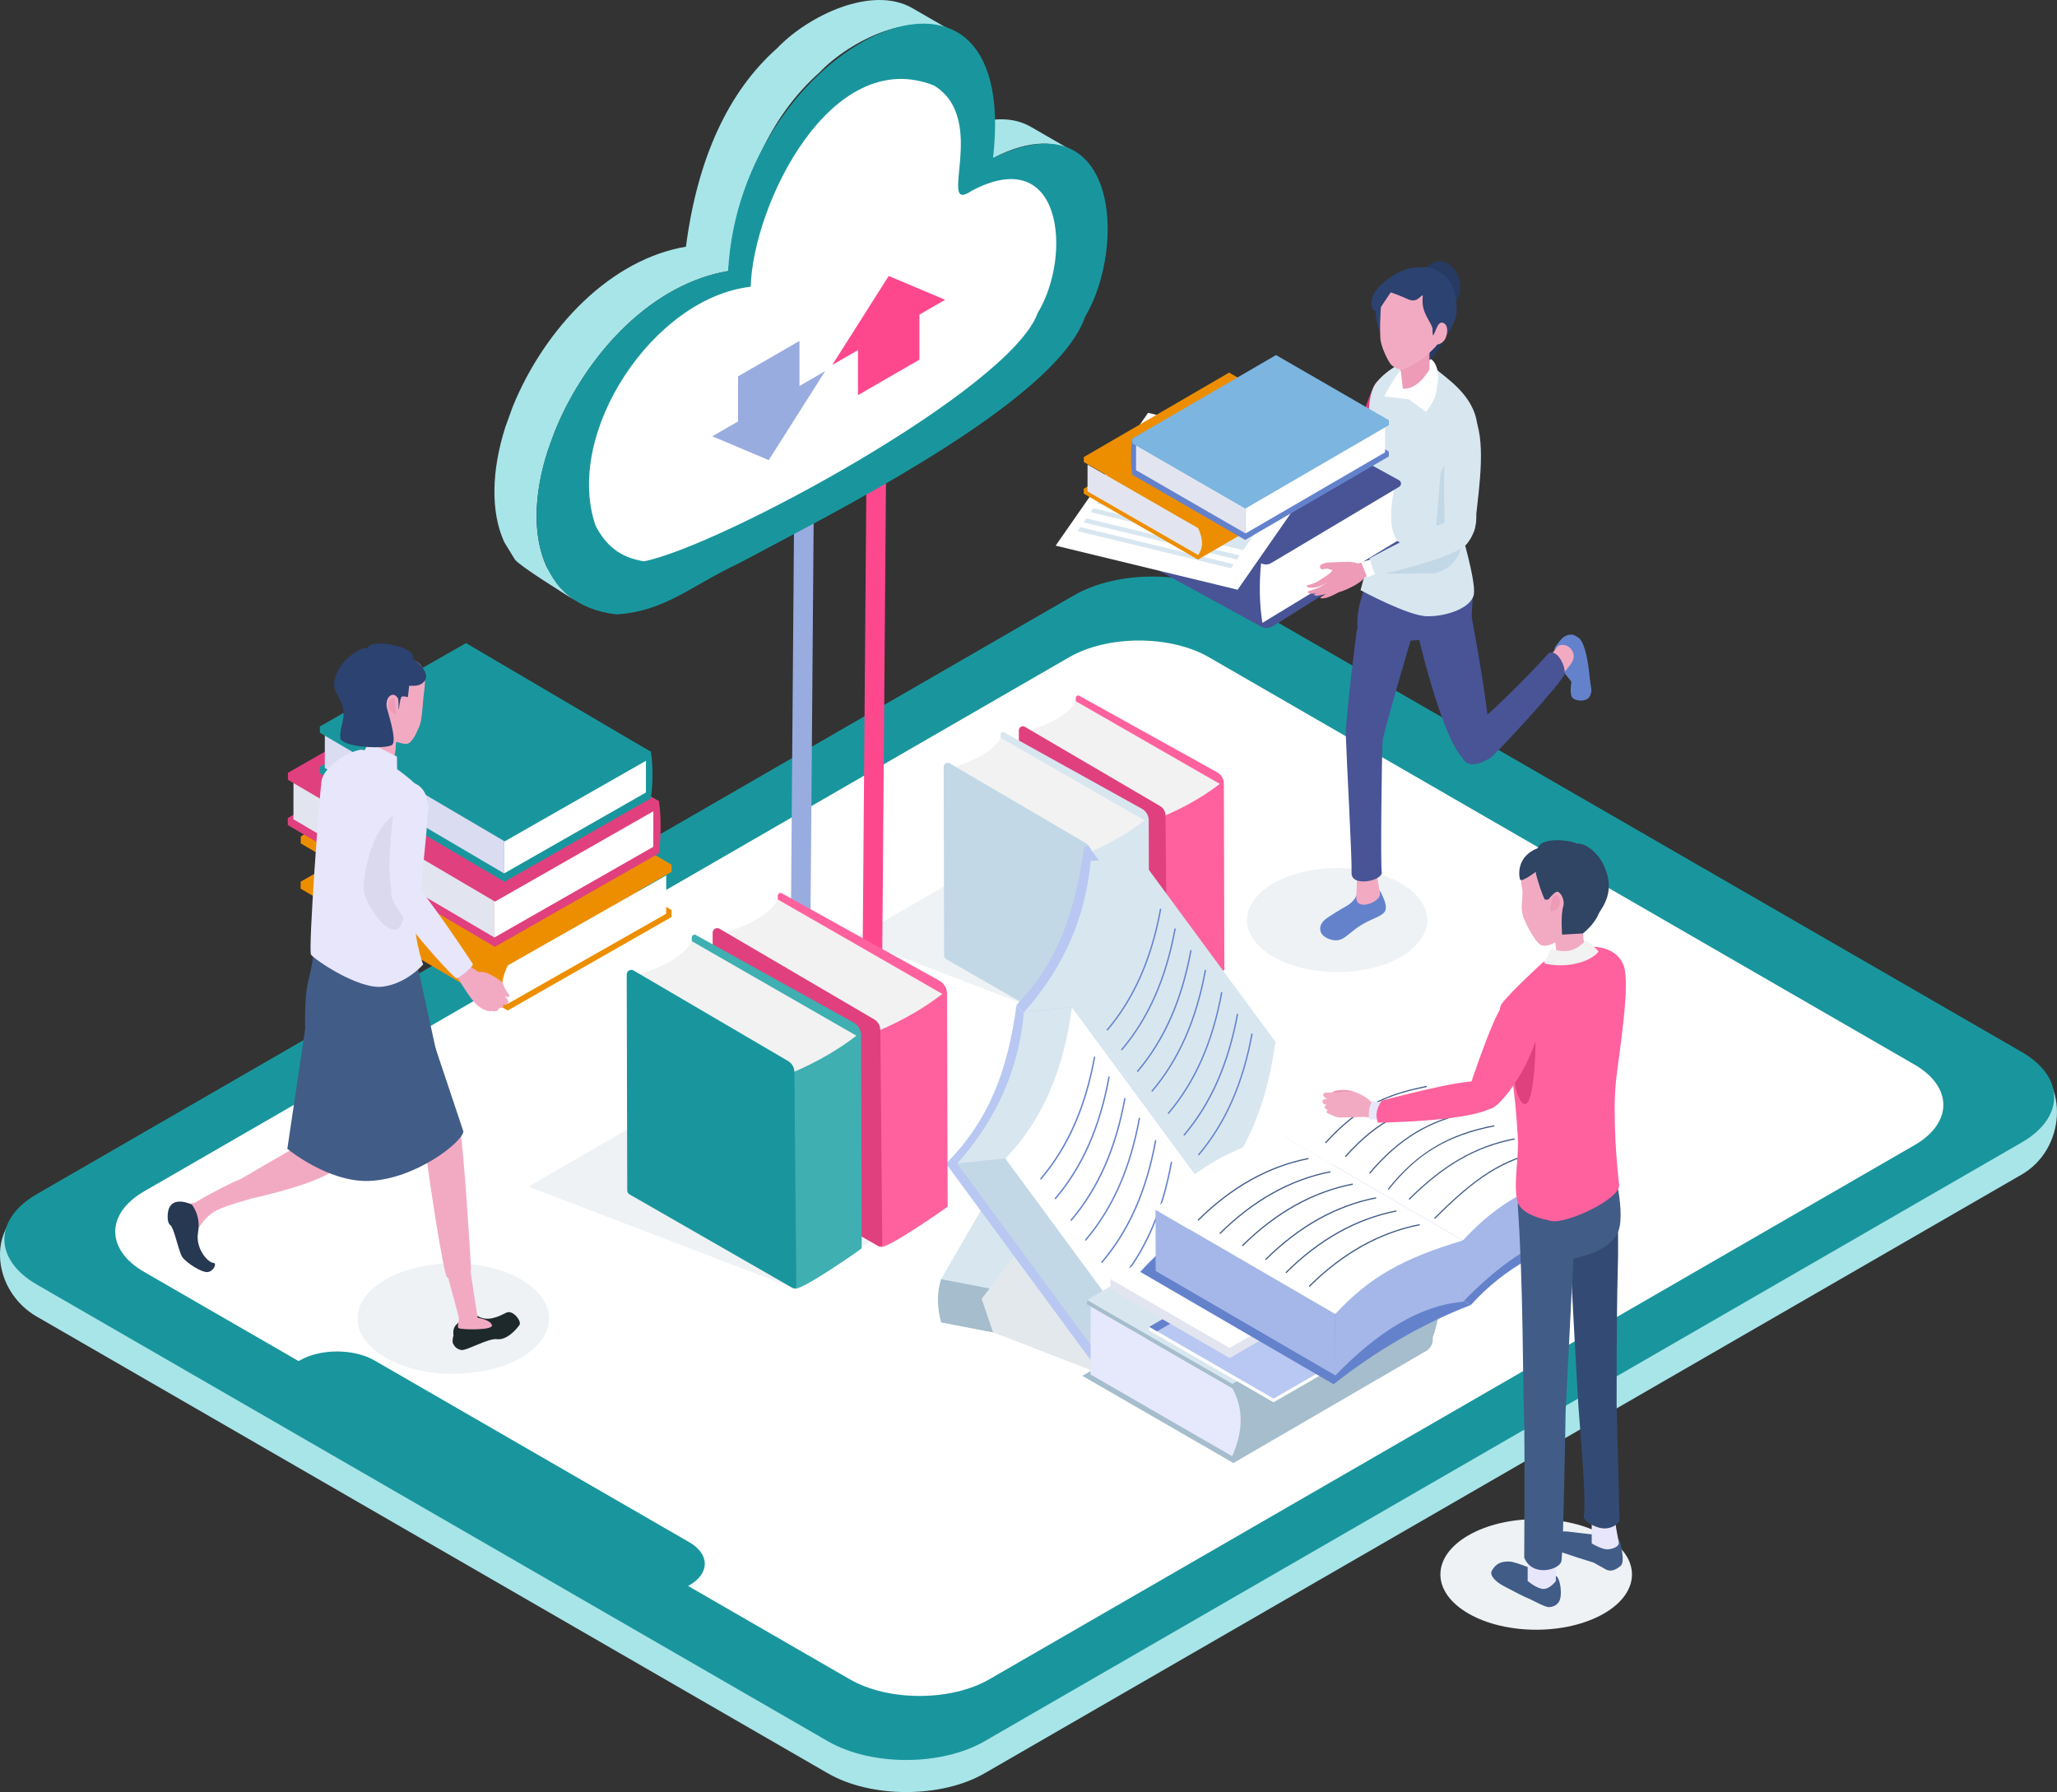 <?xml version="1.0" encoding="UTF-8"?>
<svg xmlns="http://www.w3.org/2000/svg" viewBox="0 0 578.5 504.01">
  <rect x="0" y="0" width="578.5" height="504.01" fill="#333333" stroke="none"/>
  <defs>
    <style>
      .cls-1 {
        fill: #e6e8fb;
      }

      .cls-2 {
        fill: #fe488e;
      }

      .cls-3 {
        fill: #fe619d;
      }

      .cls-4 {
        fill: #dbd9ed;
      }

      .cls-5 {
        fill: #c3d8e6;
      }

      .cls-6 {
        fill: #e688a7;
      }

      .cls-7 {
        fill: #f2aac2;
      }

      .cls-8 {
        fill: #ed8e00;
      }

      .cls-9 {
        fill: #6482cc;
      }

      .cls-10 {
        fill: #19969d;
      }

      .cls-11 {
        fill: #ffe8ff;
      }

      .cls-12 {
        fill: #e0407e;
      }

      .cls-13 {
        fill: #ffc4fe;
      }

      .cls-14 {
        fill: #ed9bb6;
      }

      .cls-15 {
        fill: #e8e6fb;
      }

      .cls-16 {
        fill: #263a62;
      }

      .cls-17 {
        isolation: isolate;
      }

      .cls-18 {
        fill: #eef2f5;
      }

      .cls-18, .cls-19 {
        mix-blend-mode: multiply;
      }

      .cls-20 {
        fill: #dadcf2;
      }

      .cls-19 {
        fill: #e3e8ed;
      }

      .cls-21 {
        fill: #e2e5f0;
      }

      .cls-22 {
        fill: #99ace0;
      }

      .cls-23 {
        fill: #485496;
      }

      .cls-24 {
        fill: #2c4270;
      }

      .cls-25 {
        fill: #fff;
      }

      .cls-26 {
        fill: #1e292b;
      }

      .cls-27 {
        fill: #334b74;
      }

      .cls-28 {
        fill: #b8c8f2;
      }

      .cls-29 {
        fill: #3fafb2;
      }

      .cls-30 {
        fill: #f2f2f2;
      }

      .cls-31 {
        fill: #a7e5e9;
      }

      .cls-32 {
        fill: #7bb5e0;
      }

      .cls-33 {
        fill: #a5b7e8;
      }

      .cls-34 {
        fill: #415c87;
      }

      .cls-35 {
        fill: #304464;
      }

      .cls-36 {
        fill: #a5bdcc;
      }

      .cls-37 {
        fill: #273852;
      }

      .cls-38 {
        fill: #99c2e0;
      }

      .cls-39 {
        fill: #d8e6f0;
      }
    </style>
  </defs>
  <g class="cls-17">
    <g id="_レイヤー_2" data-name="レイヤー_2">
      <g id="_レイヤー_1-2" data-name="レイヤー_1">
        <g>
          <g>
            <path class="cls-31" d="M10.35,370.29l222.48,128.45c12.16,7.02,31.89,7.02,44.05,0l291.71-168.42c12.16-7.02,13.66-25.74,1.5-32.76l-223.98-121.12c-12.16-7.02-31.89-7.02-44.05,0L8.05,338.91c-12.16,7.02-9.86,24.36,2.3,31.39Z"/>
            <path class="cls-10" d="M10.35,361.27l222.48,128.45c12.16,7.02,31.89,7.02,44.05,0l291.71-168.42c12.16-7.02,12.16-18.41,0-25.43l-222.48-128.45c-12.16-7.02-31.89-7.02-44.05,0L10.35,335.84c-12.16,7.02-12.16,18.41,0,25.43Z"/>
            <path class="cls-25" d="M40.55,357.73l198.42,114.55c10.85,6.26,28.44,6.26,39.28,0l260.15-150.2c10.85-6.26,10.85-16.42,0-22.68l-198.41-114.56c-10.85-6.26-28.44-6.26-39.29,0L40.55,335.05c-10.85,6.26-10.85,16.42,0,22.68Z"/>
            <path class="cls-10" d="M81.46,384.25l109.55,63.25,2.86-1.65c5.79-3.34,5.79-8.76,0-12.1l-88.59-51.15c-5.79-3.34-15.17-3.34-20.96,0l-2.86,1.65Z"/>
          </g>
          <g>
            <path class="cls-18" d="M358.13,248.42c-9.9,5.71-9.9,14.98,0,20.69,9.9,5.71,25.94,5.71,35.84,0,9.9-5.71,9.9-14.98,0-20.69-9.9-5.71-25.94-5.71-35.84,0Z"/>
            <g>
              <g>
                <g>
                  <path class="cls-9" d="M437.59,181.65c.59-.67,1.6-2.46,3.05-2.95,1.57-.53,2.21-.07,3.4.74,1.3.89,2.43,5.17,2.88,9.73.47,4.87,1,4.75.25,6.53-.75,1.78-4.06,1.59-4.96.53-.9-1.06-.26-4.48-.26-4.48l-3.48-4.38s-2.11-4.33-.89-5.72Z"/>
                  <path class="cls-7" d="M436.37,194.03c3.87-6.01,5.89-7.04,6.19-9.07.31-2.04-1.85-4.38-4.34-3.33,0,0-4.89,5.91-5.1,6.71-1.06,4.07.25,10.35,3.24,5.69Z"/>
                  <path class="cls-23" d="M416.17,202.98c-2.83,2.54-6.92,3.54-5.37,9,1.56,5.46,6.99,1.87,8.21,1.28,1.22-.59,20.72-21.73,21.02-23.77.31-2.04-1.95-6.9-4.44-5.85,0,0-7.91,8.99-19.43,19.34Z"/>
                  <path class="cls-23" d="M413.42,171.12l-14.44,8.19c1.27,5.53,8.66,34.58,14.07,34.73,5.41.15,3.1.43,5.45-2.13,2.35-2.56-5.07-40.8-5.07-40.8Z"/>
                </g>
                <g>
                  <path class="cls-9" d="M378.61,254.85c.98-.51,2.34-1.68,2.91-3.05.29-.69-.21-2.53,3.03-2.4,3.24.13,3.83,1.5,4.08,2.15.25.65,1.8,3.42.78,4.9s-4.19,2.01-7.44,4.27c-2.78,1.94-3.66,3.23-5.41,3.65-1.75.42-4.63-.62-5.16-2.41-.53-1.78.78-3.03,1.75-3.73.97-.7,4.48-2.87,5.46-3.38Z"/>
                  <path class="cls-7" d="M381.44,252.32c-.15,4.16,7.11,1.35,6.65-1.1-.36-1.97-1.14-7.08-1.14-7.08l-5.19-1.26s-.28,8.31-.31,9.44Z"/>
                  <path class="cls-23" d="M397.19,178.52l-15.57-1.61s-3.27,24.99-3.12,29.98c.21,7.07,1.76,34.43,1.61,38.6-.15,4.16,8.93,2.2,8.48-.25-.36-1.97,0-32.33.23-36.67.11-2.18,8.37-30.05,8.37-30.05Z"/>
                </g>
                <path class="cls-23" d="M411.91,160.97c-2.41-4-26.17-.6-27.72,3.42-.74,1.93-2.99,7.45-2.36,12.56.63,5.11,17.9,2.96,17.9,2.96,7.3.35,13.6,1.54,14.13-6.36.53-7.9.46-8.59-1.95-12.59Z"/>
              </g>
              <g>
                <g>
                  <path class="cls-7" d="M358.5,148.24l1.45,3.44s-6.59,2.48-6.82,2.6c-1.89-.88-2.23-2.43-2.02-4.13l7.39-1.91Z"/>
                  <g>
                    <path class="cls-7" d="M351.51,150.2s-2.28-.79-4.31-.49c-1.86.28-3.67,1.4-3.79,1.5-.15.11-.99.35-1.36,1.02-.25.45-.09,1.47.05,1.82.33.79,1.33,1.21,1.67,1.63.4.5.37.93.95.88,2.35-.22,8.64-.16,10.87-4.16,1.9-.68-4.08-2.2-4.08-2.2Z"/>
                    <path class="cls-7" d="M346.61,149.58c-.23-.27-9.14,4.33-9.15,4.99,0,.17.29.63.8.8.51.17,5.27-3.23,5.49-3.62.22-.38,2.86-2.17,2.86-2.17Z"/>
                    <path class="cls-7" d="M344.29,151.81c-.23-.27-7.18,4.14-7.2,4.8,0,.17.29.63.8.8.51.17,5.27-3.23,5.49-3.62.22-.38.91-1.98.91-1.98Z"/>
                    <path class="cls-7" d="M345.87,152.66c-.23-.27-7.18,4.14-7.2,4.8,0,.17.29.63.8.8.51.17,5.27-3.23,5.49-3.62.22-.38.91-1.98.91-1.98Z"/>
                    <path class="cls-7" d="M345.75,154.58c-.18-.2-5.42,3.13-5.43,3.63,0,.13.22.48.6.6.38.13,3.98-2.44,4.15-2.73.16-.29.69-1.5.69-1.5Z"/>
                    <g>
                      <path class="cls-6" d="M351.16,152.57c-.64-1.25-4.29-3.37-4.66-2.89-.27.35-1.27.72-1.46,1.11-.34.69.67,2.31,1.54,2.04.52-.16.61.67.87.69.26.03.44-.12,1.19.04.95.2,2.88-.3,2.52-1Z"/>
                      <path class="cls-7" d="M351.28,150.14c-1.6-.77-4.69-1.42-5.86-.89l.74,1.7c.37.15.46,1.69,1.26,2.05.8.36,2.49.59,3.35-.1.83-.67,1.54-3.08.51-2.75Z"/>
                      <path class="cls-7" d="M348.87,149.62c-.47-.65-2.76-1.13-3.18-1.24-.54-.15-2.57-.99-2.71-.97-.52.07-.32,1.29-.02,1.6.36.37,1.73.48,1.73.48,0,0-.13-.23,1.38,1.15,1.51,1.37,2.8-1.01,2.8-1.01Z"/>
                    </g>
                  </g>
                </g>
                <path class="cls-12" d="M376.12,139.51s8.76-29.98,11.03-32.11c2.27-2.13,2.88,12.76,2.21,17.32-1.42,9.7-4.14,18.62-7.17,19.72-4.44,1.62-6.08-4.93-6.08-4.93Z"/>
                <g>
                  <polygon class="cls-25" points="356.05 148.32 358.3 153.13 355.6 153.8 353.97 149.28 356.05 148.32"/>
                  <path class="cls-12" d="M380.79,136.09s5.8,4.59,1.4,8.36c-4.4,3.77-24.48,8.8-24.74,8.94l-2.16-5.16s25.16-12.64,25.5-12.13Z"/>
                </g>
              </g>
              <g>
                <path class="cls-39" d="M415.45,119.35c-1.03-8.41-8.91-13.08-12.04-15.92,0,0,.46.88.94,2.1-1.12-1.36-2.3-2.51-3.51-3.25-1.95-1.18-3.71-1.14-5.25-.48.15-.43.24-.7.24-.7,0,0-6.47,3.02-9.15,7.08-2.68,4.06-1.79,15.83-1.27,20,.52,4.17.42,13.53.59,19.42.17,6.05-3.37,18.38-3.37,18.38,0,0,13.32,7.24,18.69,7.34,5.56.1,12.6-2.42,13.19-6.21.59-3.79-3.73-18.25-3.73-18.25,4.43-9.71,5.71-21.1,4.68-29.51Z"/>
                <path class="cls-5" d="M414.71,139.3s-1.16-13.74-1.61-15.41c-1.7-6.37-7.96,9.21-7.96,9.21l-1.82,21.66s-18.45,4.35-18.26,6.03c.12,1.01,16.57.29,18.34.49,8.71-2.49,7.42-9.42,9.54-14.26,2.12-4.85,1.77-7.72,1.77-7.72Z"/>
              </g>
              <g>
                <path class="cls-25" d="M394.82,103.42c-1.44.3-5.57,8.08-5.57,8.08l7.59.88s5.23-5.48,4.98-7.4c-.17-1.34-5.57-1.86-7.01-1.56Z"/>
                <path class="cls-25" d="M402.26,100.85c-3.07-1.97-4.99.24-4.99.24.43.01,6.92,7.4,6.92,7.4,0,0,1.15-5.67-1.92-7.64Z"/>
                <g>
                  <path class="cls-16" d="M401.58,74.9c-1.62,1.31-4.1,6.56-3.26,10.3.51,2.24,2.99,7.59,4.12,7.38,2.05-.37,6.11-5.69,7.54-8.59,1.44-2.89.76-6.88-1.93-9.21-2.68-2.33-4.87-1.2-6.48.11Z"/>
                  <path class="cls-16" d="M398.27,98.98c1.4,1.88,2.72,3,3.69,2.36,1.76-1.17,5.88-7.49,4.8-10.08-.51-1.24-10.83,4.6-8.49,7.73Z"/>
                  <path class="cls-24" d="M387.02,84.62c.34-2.78,15.62-4.42,15.62-4.42,0,0,1.36,14.78.43,15.74-1.95,2.02-8.26,3.44-11.95,1.16-1.92-.72-4.98-5.29-4.1-12.48Z"/>
                  <path class="cls-14" d="M393.17,100.95c.14,1.48.86,3.26.93,4.51.04.8.46,3.87.46,3.87,3.08.08,5.43-2.17,7.46-5.42v-5.5s-8.91,1.87-8.85,2.54Z"/>
                  <path class="cls-7" d="M394.27,103.89c-1.29-.06-1.92-.4-2.86-1.16-.94-.77-2.99-5.16-3.19-7.34-.11-1.24-.08-4.65-.08-4.65,0,0,.11-2.4.15-3.43.33-8.58,8.25-11.22,15.33-7.87,9,4.26,3.65,10.93.61,17.35-.43.91-2.21,2.31-3.14,3.32-.93,1.01-5.76,3.83-6.81,3.78Z"/>
                  <path class="cls-24" d="M405.9,77.14c-4.24-2.81-4.91-1.77-7.5-1.91-4.2-.24-11.7,4.98-12.55,8.67-.85,3.69,1.59,3.81,1.59,3.81l3.68-5.48s2.12.67,4.79,1.9c2.76,1.27,3.58-1.21,4.25-1.03,0,0-.37,2.13.31,4.16.75,2.25,2.54,4.48,2.41,5.4,0,0-.35,3.81,2.53,2.72,2.12-.8,4.32-5.78,4.28-8.14-.08-5.57-1.62-8.67-3.79-10.11Z"/>
                  <path class="cls-7" d="M403.47,93.56c-.7,1.65-2.01,2.64-.72,3.18,1.29.54,3.11-.02,3.81-1.68.7-1.65.66-3.68-.62-4.22-1.28-.54-1.76,1.06-2.46,2.72Z"/>
                </g>
                <path class="cls-25" d="M403.12,102.38c.16,1.68-3.46,7.39-8.75,7.09l-.5,1.15s7.21,5.23,7.21,5.23c0,0,2.38-2.99,2.83-5.39.45-2.4.94-7.42-.78-8.08Z"/>
              </g>
              <g>
                <g>
                  <path class="cls-23" d="M393.83,152.65c.23.27.23.57.07.91l-35.81,22.49c-1.08.68-2.45.72-3.58.11l-43.61-23.88c-.07-.04-2.04-18.11-.57-18.31l22.44-13.35c1.08-.64,2.43-.66,3.53-.05l57.53,32.08Z"/>
                  <path class="cls-25" d="M392.54,135.39l-37.89,23.03c-.57,5.93-.45,11.52.38,16.76l37.89-23.03c-2.29-3.54-2.08-9.45-.38-16.76Z"/>
                  <path class="cls-23" d="M349.22,110.83c-.34-.19-.76-.18-1.09.01l-37.54,22.82c-.38.23-.37.8.02,1.01l43.97,23.71c.93.51,2.06.49,2.95-.04l35.97-21.43c.71-.42.68-1.46-.06-1.87l-44.22-24.22Z"/>
                </g>
                <g>
                  <polygon class="cls-25" points="296.89 153.46 348.06 165.86 374.05 128.5 322.88 116.1 296.89 153.46"/>
                  <g>
                    <polygon class="cls-39" points="331.11 150.25 349.61 154.73 360.83 138.6 342.34 134.12 331.11 150.25"/>
                    <polygon class="cls-39" points="366.47 130.05 363.01 135.01 320.19 124.64 323.64 119.67 366.47 130.05"/>
                    <polygon class="cls-39" points="316.9 129.44 338.38 134.65 339.16 133.53 317.68 128.32 316.9 129.44"/>
                    <polygon class="cls-39" points="315.21 131.88 336.68 137.08 337.46 135.96 315.99 130.76 315.21 131.88"/>
                    <polygon class="cls-39" points="313.51 134.31 334.99 139.52 335.77 138.39 314.29 133.19 313.51 134.31"/>
                    <polygon class="cls-39" points="311.82 136.75 333.3 141.95 334.08 140.83 312.6 135.62 311.82 136.75"/>
                    <polygon class="cls-39" points="310.13 139.18 331.6 144.38 332.38 143.26 310.91 138.06 310.13 139.18"/>
                    <polygon class="cls-39" points="308.43 141.61 329.91 146.82 330.69 145.7 309.21 140.49 308.43 141.61"/>
                    <polygon class="cls-39" points="306.74 144.05 328.22 149.25 328.99 148.13 307.52 142.93 306.74 144.05"/>
                    <polygon class="cls-39" points="304.75 146.91 347.88 157.36 348.66 156.24 305.53 145.79 304.75 146.91"/>
                    <polygon class="cls-39" points="303.04 149.37 346.16 159.82 346.94 158.7 303.82 148.25 303.04 149.37"/>
                  </g>
                </g>
                <g class="cls-17">
                  <polygon class="cls-8" points="345.65 113.7 304.78 137.46 304.78 138.84 336.9 157.38 377.78 133.63 377.78 132.25 345.65 113.7"/>
                  <path class="cls-21" d="M336.93,148.48c1.44,3.08,1.53,5.59.02,7.61l-31.11-17.89.02-7.54,31.07,17.83Z"/>
                  <polygon class="cls-8" points="345.67 104.79 304.8 128.55 304.8 129.93 336.93 148.48 377.8 124.72 377.8 123.34 345.67 104.79"/>
                </g>
                <g class="cls-17">
                  <polygon class="cls-9" points="358.84 108.67 318.44 132.15 318.44 133.51 350.19 151.85 390.6 128.37 390.6 127 358.84 108.67"/>
                  <g>
                    <polygon class="cls-25" points="389.53 119.64 389.51 127.23 350.3 150.02 350.32 142.42 389.53 119.64"/>
                    <path class="cls-9" d="M357.67,101.92l-.02,7.6-39.21,23.99c-.49-2.55-.49-7.65.02-10.17l39.21-21.42Z"/>
                    <polygon class="cls-21" points="350.32 142.42 350.3 150.02 319.49 132.23 319.51 124.63 350.32 142.42"/>
                  </g>
                  <polygon class="cls-32" points="358.86 99.86 318.46 123.34 318.46 124.71 350.22 143.04 390.62 119.56 390.62 118.2 358.86 99.86"/>
                </g>
              </g>
              <g>
                <path class="cls-39" d="M406.31,149.63s-.41-15.85.02-24.12c.43-8.27,6.64-14.22,9.12-6.16,2.49,8.06-.21,22.51-.54,28.27-.33,5.76-8.36,6.44-8.6,2.01Z"/>
                <g>
                  <path class="cls-14" d="M383.57,162.46l2-1.08-1.32-3.28-2.39.35c-1.67-.52-3.82-.63-5,.03-1.9,1.07-3.13,3.37-3.13,3.37,0,0-1.13-.25-.7,2.46.25,1.59,1.12,2.02,2.78,2.31,1.17.2,7.44-2.72,7.75-4.16Z"/>
                  <polygon class="cls-25" points="387.94 161.06 386.04 157.18 382.79 158.11 384.5 162.34 387.94 161.06"/>
                  <path class="cls-39" d="M412.68,152.78c3.36-4.28,2.39-8.95,2.39-8.95,0,0-1.5.99-6.69,2.53-9.2,2.72-23.1,10.71-23.25,10.7l1.69,4.88s22.51-4.87,25.87-9.15Z"/>
                  <g>
                    <path class="cls-14" d="M373.15,168.11c1.43-.45,3.16-1.43,4.17-2.03.9-.53,2.01-.93,1.69-1.64-.32-.71-1.15-.08-3.61.87-.71.35-1.44.98-2.27,1.57-.63.45-1.45.88-1.65,1.04-.44.36.07.53,1.66.19Z"/>
                    <path class="cls-14" d="M373.16,167.03c1.44-.46,2.11-1.14,3.12-1.74.9-.53,1.06-.66,1.88-1.2.81-1.03.3-1.39-2.15-.44-.47.34-2.51,1.56-3.51,2.13-1.32.75-2.91,1.22-2.91,1.44.01.64,1.98.14,3.57-.19Z"/>
                    <path class="cls-14" d="M370.79,166.77c1.43-.46,2.73-1.24,3.74-1.84.9-.53,1.06-.66,1.88-1.2.81-1.03.3-1.52-2.15-.57-.48.34-2.01,1.32-3.02,1.9-1.31.74-3.47,1.14-3.47,1.36.01.64,1.43.69,3.02.35Z"/>
                    <path class="cls-14" d="M370.48,165.11c1.44-.46,2.73-1.24,3.74-1.84.9-.53,1.06-.66,1.88-1.2.49-.62,2.1-2.81,1.09-2.81-.66,0-1.85,1.34-2.82,1.72-.46.33-2.92,2.07-3.9,2.62-1.34.76-3.02.94-3.02,1.16.01.64,1.43.69,3.02.35Z"/>
                    <path class="cls-14" d="M378.53,159.85c-2.19,1.41-5.15.08-5.15.08,0,0-.74,0-1.37.18-.62.18-.99-.86-.73-1.08.33-.27,1.03-.75,2.29-.82s4.95-.23,6.06-.16c.65.04.37.54-1.1,1.8Z"/>
                  </g>
                </g>
              </g>
            </g>
          </g>
          <g>
            <path class="cls-18" d="M108.43,359.84c-10.52,6.07-10.52,15.92,0,22,10.52,6.07,27.58,6.07,38.1,0,10.52-6.07,10.52-15.92,0-22-10.52-6.07-27.58-6.07-38.1,0Z"/>
            <g>
              <g>
                <g class="cls-17">
                  <polygon class="cls-8" points="130.61 221.69 188.86 255.95 188.85 257.92 142.79 284.19 84.55 249.93 84.56 247.96 130.61 221.69"/>
                  <path class="cls-25" d="M142.83,271.46c-2.08,4.4-2.23,7.98-.08,10.87l44.59-25.34.03-10.78-44.54,25.25Z"/>
                  <polygon class="cls-8" points="130.65 208.96 188.89 243.21 188.88 245.18 142.83 271.46 84.58 237.2 84.59 235.23 130.65 208.96"/>
                </g>
                <g class="cls-17">
                  <polygon class="cls-12" points="127 203.8 185.24 238.06 185.23 240.03 139.18 266.3 80.93 232.04 80.94 230.07 127 203.8"/>
                  <g>
                    <polygon class="cls-21" points="82.54 219.43 82.52 230.41 139.04 263.66 139.06 252.67 82.54 219.43"/>
                    <path class="cls-12" d="M128.75,194.05l-.03,10.99,56.51,34.99c.73-3.68.76-11.06.05-14.7l-56.53-31.27Z"/>
                    <polygon class="cls-25" points="139.06 252.67 139.04 263.66 183.73 238.16 183.75 227.18 139.06 252.67"/>
                  </g>
                  <polygon class="cls-12" points="127.03 191.07 185.28 225.32 185.27 227.3 139.21 253.57 80.97 219.31 80.98 217.34 127.03 191.07"/>
                </g>
                <g>
                  <polygon class="cls-10" points="131.03 192.23 183 222.8 182.99 224.55 141.89 248 89.92 217.43 89.93 215.67 131.03 192.23"/>
                  <g>
                    <polygon class="cls-20" points="91.36 206.17 91.34 215.98 141.77 245.64 141.79 235.83 91.36 206.17"/>
                    <path class="cls-10" d="M132.59,183.53l-.02,9.8,50.43,31.22c.65-3.29.68-9.87.04-13.12l-50.44-27.9Z"/>
                    <polygon class="cls-25" points="141.79 235.83 141.77 245.64 181.65 222.89 181.67 213.09 141.79 235.83"/>
                  </g>
                  <polygon class="cls-10" points="131.06 180.87 183.03 211.43 183.02 213.19 141.93 236.63 89.95 206.07 89.96 204.31 131.06 180.87"/>
                </g>
              </g>
              <g>
                <g>
                  <g>
                    <path class="cls-7" d="M49.9,338.86c.92-.91,3.99.07,5.32-.83,1.94-1.31,11.33-6.23,12.17-6.26,2.62-.09,3.56,5.26,3.56,5.26,0,0-6.62,1.76-9.79,3.25-5.35,2.52-7.67,10.16-7.67,10.16,0,0-3.61-5.81-3.91-7.06s-.6-3.62.31-4.52Z"/>
                    <path class="cls-37" d="M55.7,346.52c.87-4.56-1.72-7.71-1.72-7.71,0,0-4.99-2.53-6.46,1.04-.4.96-.72,3.91.38,4.71s2.32,7.47,3.39,9c1.07,1.54,5.36,4.36,7.08,4.2,1.72-.16,2.73-2.52,1.67-2.57-1.58-.08-5.2-4.12-4.32-8.67Z"/>
                  </g>
                  <path class="cls-7" d="M85.99,320.96l-18.6,10.81,3.56,5.26s22.29-4.81,24.35-9.53c.92-2.11,3.2-7.88,3.35-13.09.19-6.44-12.67,6.55-12.67,6.55Z"/>
                  <path class="cls-34" d="M85.94,292.52s18.33,6.82,23.45,6.03c5.12-.79,13.58-1.57,13.58-1.57l-5.32-24.4-29.16-8.33s-.08,5.03-1.67,11.06c-1.6,6.03-.87,17.21-.87,17.21Z"/>
                </g>
                <g>
                  <g>
                    <path class="cls-26" d="M131.29,370.38c.92-.63,2.8-.43,2.8-.43,2.98,2.09,6.45.14,8.31-.77,1.86-.91,4.38,2.45,3.7,3.45-.8,1.17-3.55,4.37-6.35,4-2.44-.32-8.67,3.37-10.06,3.05-1.39-.31-1.83-1.02-2.25-1.74-.41-.72.13-2.62.11-2.3-.43-2.93,1.27-3.58,3.73-5.26Z"/>
                    <path class="cls-7" d="M129.01,370.43c-.22-1.18-3.98-14.24-4.04-15.85-.41-11.27,6.24-4.13,6.96.51.63,4.08,2.41,15.52,2.41,15.52,0,0,3.6.55,4.02,2.1.39,1.45-8.23,1.3-9.3.86-.68-.28.17-1.97-.05-3.15Z"/>
                  </g>
                  <path class="cls-7" d="M119.64,322.95c.89,8.16,5.11,35.31,6.06,36.27,1.09,1.08,6.71-.77,6.76-2.02.06-1.25-2.14-35.22-2.96-38.64l-9.86,4.39Z"/>
                  <path class="cls-34" d="M118.75,283.64l-31.75-2.18-6.19,41.63s11.37,9.42,22.9,9.04c12.97-.43,26.29-10.82,26.61-13.91-.06-.28-11.57-34.57-11.57-34.57Z"/>
                </g>
              </g>
              <g>
                <g>
                  <path class="cls-15" d="M90.4,219.77c.54-3.9,6.87-8.25,11.08-8.92,2.25-.36,17.23,9.24,18.78,14.09,1.55,4.85-4.14,11.48-4.19,24.4-.06,15.03,2.95,21.89,2.95,21.89,0,0-4.56,5.37-11.36,6.26-6.8.9-19.37-7.72-20.19-9.01-.82-1.29,2.34-44.42,2.94-48.7Z"/>
                  <path class="cls-4" d="M118.83,227.07c1.65,2.33-5.06,14.45-5.12,27.36-.06,15.03-10.13,2.18-11.34-3.59-.56-2.65,1.29-12.86,4.94-18.05,4.3-6.11,10.63-6.99,11.52-5.73Z"/>
                  <path class="cls-38" d="M120.04,224.5c-1.83,4.6-9.02,13.75-8.42,17.11.6,3.36,2.45,7.22,4.44,7.11,1.99-.11,4.85-26.4,3.98-24.21Z"/>
                </g>
                <g>
                  <g>
                    <path class="cls-7" d="M118.13,186.87c-2.33-2.51-8.34-2.95-11.62-1.94-2.85.88-6.56,3.58-7.33,5.51-.93,2.33-1.06,4.45.34,7.43.61,1.28,2.81,4.29,2.81,4.29.63.72,2.63,4.96.33,8.73,2.36-.51,6.07,2.32,7.82,2.33.77,0,.9-4.6.9-4.6,0,0,2.45.75,3.07.6,1.8-.45,2.97-3.92,3.49-4.97.58-1.16.89-4.9,1.04-7.05.25-3.42,1.48-7.82-.86-10.33Z"/>
                    <path class="cls-14" d="M110.92,196.29c-1.33,0-1.85,1.35-1.64,2.54.2,1.19,1.48,2,2.15,1.84l-.5-4.38Z"/>
                  </g>
                  <path class="cls-15" d="M103.9,208.87c.56.39,7.73,3.91,7.73,3.91,0,0,.15,5.95-.12,5.89,0,0-3.49-1.93-5.45-2.39-1.09-.26-6.2-.91-6.2-.91,0,0,3.76-6.28,4.04-6.5Z"/>
                  <path class="cls-24" d="M115.96,192.92s.02-.04.02-.06c0,0,2.44.31,3.58-1.56,1.15-1.87-1.5-4.94-3.52-6,1.42-3.7-12.34-5.72-12.55-3.12-1.39.08-1.88.2-2.91.98-3.89,1.72-8.33,7.97-5.95,11.81,3.82,6.17.94,8.05,1.05,12.41.08,3,13.5,3.39,14.67,2.03,1.37-1.6-1.6-9.93-1.64-10.78-.09-1.54.3-2.73,1.42-3.16.69-.27,1.32.24,1.75.84.25.36.24,2.88.17,3.31.28-.52.35-2.7.83-3.59.24-.43,1.81.05,1.81.05,0,0,.33-2.39.37-3.18l.86-.05s.02.04.03.06Z"/>
                </g>
              </g>
              <g>
                <g>
                  <path class="cls-7" d="M132.73,281.04c.91,1.17,1.11,1.4,2.58,2.48.82.6,2.84,1.19,3,.74.06.04.12.08.19.1.44.11,1.11.2,1.58-.35.21-.24.28-.4.27-.52.24.09.53.1.82-.1.59-.41.35-.83.16-1.05.72.72,2.59-.16.97-1.74-2.89-2.82-6.63-6.49-6.63-6.49l-5.87-3.95c-.55-.48-2.96,1.79-2.96,1.79,0,0,3.61,6.16,5.88,9.08ZM141.19,282.21s-.02-.02-.02-.02c0,0-.1-.14.02.02Z"/>
                  <path class="cls-7" d="M132.28,275.72c1.06-.82,1.04-3.19,4.55-2.1.78.24,4.43,2.17,4.68,3.14.52,2.01,2.35,3.26,1.6,3.55-1.61.61-3.13-2.02-3.73-2.51-.73-.59-8.57-1.7-7.1-2.07Z"/>
                </g>
                <path class="cls-15" d="M116.09,247.77c2.98,2.48,16.65,22.84,16.89,23.37.25.53-3.71,3.98-4.61,3.96-.9-.02-18.71-19.59-18.37-23.75.34-4.16,6.09-3.58,6.09-3.58Z"/>
                <path class="cls-15" d="M120.04,224.5c1.15,4.62-2.35,26.03-1.65,29.85,0,0-4.55,3.38-7.64-2.07-3.09-5.45.72-29.89.72-29.89,2.35-4.03,7.42-2.51,8.57,2.11Z"/>
              </g>
            </g>
          </g>
          <g>
            <polygon class="cls-18" points="239.96 264.04 301.56 287.61 328.53 270.97 278.25 241.94 239.96 264.04"/>
            <g>
              <path class="cls-3" d="M302.56,196.12c.13-.35.41-.5.8-.53l38.93,21.6c1.18.65,1.91,1.89,1.91,3.24l.14,52.34c0,.09-15.66,11.08-16.6,9.83l-23.71-13.91c-1.14-.67-1.84-1.9-1.84-3.23l.36-69.34Z"/>
              <path class="cls-30" d="M287.3,206.08l40.48,23.24c5.75-2.49,10.85-5.44,15.26-8.86l-40.48-23.24c-2.1,3.91-7.66,6.71-15.26,8.86Z"/>
              <path class="cls-12" d="M286.66,258.49c0,.41.22.79.57,1l40.11,23.03c.41.24.92-.06.92-.54l-.48-52.59c0-1.12-.59-2.15-1.53-2.7l-38.03-22.28c-.75-.44-1.69.12-1.69,1.01l.13,53.07Z"/>
            </g>
            <g>
              <path class="cls-39" d="M281.42,206.39c.13-.35.41-.5.8-.53l38.93,21.6c1.18.65,1.91,1.89,1.91,3.24l.14,52.34c0,.09-15.66,11.08-16.6,9.83l-23.71-13.91c-1.14-.67-1.84-1.9-1.84-3.23l.36-69.34Z"/>
              <path class="cls-30" d="M266.16,216.35l40.48,23.24c5.75-2.49,10.85-5.44,15.26-8.86l-40.48-23.24c-2.1,3.91-7.66,6.71-15.26,8.86Z"/>
              <path class="cls-5" d="M265.52,268.76c0,.41.22.79.57,1l40.11,23.03c.41.24.92-.06.92-.54l-.14-52.6c0-1.12-.92-2.13-1.87-2.68l-38.03-22.28c-.75-.44-1.69.12-1.69,1.01l.13,53.07Z"/>
            </g>
          </g>
          <g>
            <g>
              <path class="cls-2" d="M234.43,291.15c.21-1.73,1.43-3.32,3.41-4.46,4-2.31,10.22-2.34,14.17-.06,2.25,1.29,3.39,3.18,3.15,5.17-.21,1.73-1.43,3.32-3.41,4.47h0c-4,2.31-10.22,2.34-14.17.06-1.33-.76-2.27-1.74-2.77-2.81-.35-.75-.48-1.54-.38-2.36Z"/>
              <path class="cls-2" d="M245.2,292.46c1.51,0,2.74-1.22,2.75-2.73l1.55-196.03c.01-1.52-1.21-2.76-2.73-2.78-1.54.08-2.76,1.21-2.78,2.73l-1.55,196.03c-.01,1.52,1.21,2.76,2.73,2.78h.02Z"/>
            </g>
            <g>
              <path class="cls-22" d="M235.18,302.69c-.21,1.73-1.43,3.32-3.41,4.46-4,2.31-10.22,2.34-14.17.06-2.25-1.29-3.39-3.18-3.15-5.17.21-1.73,1.43-3.32,3.41-4.47h0c4-2.31,10.22-2.34,14.17-.06,1.33.76,2.27,1.74,2.77,2.81.35.75.48,1.54.38,2.36Z"/>
              <path class="cls-22" d="M224.84,305.73c1.51,0,2.74-1.22,2.75-2.73l1.55-196.03c.01-1.52-1.21-2.76-2.73-2.78-1.53-.14-2.76,1.21-2.78,2.73l-1.55,196.03c-.01,1.52,1.21,2.76,2.73,2.78h.02Z"/>
            </g>
            <g>
              <g>
                <path class="cls-31" d="M289.95,35.69l11.87,6.85c-4.38-2.53-11.58-3.8-22.54,1.92l-11.87-6.85c10.95-5.73,18.15-4.45,22.54-1.92Z"/>
                <path class="cls-31" d="M161.95,169.02c.63.39,1.01.62,1.01.62-.34-.2-.68-.41-1.01-.62Z"/>
                <path class="cls-31" d="M142.13,120.08l1.97-5.45.04-.11c4.52-11.22,11.63-21.8,20.03-29.79,8.81-8.38,18.7-13.65,28.74-15.35,3.25-24.86,11.89-43.65,25.7-55.87,8.69-9.09,26.63-17.78,38-11.21l11.87,6.85c-11.37-6.57-29.32,2.12-38,11.21-13.81,12.22-22.45,31.01-25.7,55.87-10.04,1.7-19.93,6.97-28.74,15.35-8.4,7.99-15.51,18.57-20.03,29.79l-.04.11-1.97,5.45c-3.98,12.49-4.12,23.94-.38,32.24l.08.18h0l2.95,4.82.13.16c1.48,1.84,3.21,3.4,5.17,4.68-3.57-2.21-15.57-9.7-17.04-11.53l-.13-.16-2.95-4.82-.08-.18c-3.73-8.3-3.6-19.75.38-32.24Z"/>
              </g>
              <g>
                <path id="_x3C_Path_x3E_" class="cls-10" d="M154,126.93c7.38-23.07,26.96-46.72,50.78-50.7,3.29-63.99,82.58-102.28,74.5-31.77,35.42-17.29,37.54,25.03,25.91,44.6-8.39,24.34-72.45,55.95-97.27,69.3-13.95,6.57-20.84,13.56-34.54,14.43-22.63-2.53-26.16-25.2-19.38-45.87Z"/>
                <path id="_x3C_Path_x3E_-2" data-name="_x3C_Path_x3E_" class="cls-25" d="M211.12,80.64c.67-23.18,22.6-68.09,51.56-56.59,15.58,9.55.49,36.52,10.53,29.64,25.71-13.69,28.39,18.27,18.61,34.36-7.7,21.44-89.35,65.59-110.7,69.81-6.85-1.03-10.84-4.64-13.61-9.99-9.04-26.13,16.37-64.17,43.61-67.22Z"/>
              </g>
            </g>
            <g>
              <polygon class="cls-2" points="234.06 102.64 249.93 77.61 265.8 84.31 258.57 88.49 258.57 101.16 241.29 111.14 241.29 98.47 234.06 102.64"/>
              <polygon class="cls-22" points="232.07 104.37 216.2 129.41 200.33 122.7 207.56 118.53 207.56 105.86 224.84 95.88 224.84 108.55 232.07 104.37"/>
            </g>
          </g>
          <g>
            <g>
              <polygon id="_x3C_Path_x3E_-3" data-name="_x3C_Path_x3E_" class="cls-36" points="264.66 371.88 312.3 381.07 324.21 360.48 276.58 351.29 264.66 371.88"/>
              <polygon id="_x3C_Path_x3E_-4" data-name="_x3C_Path_x3E_" class="cls-1" points="311.78 379.95 322.42 361.29 276.39 347.5 265.82 367.87 311.78 379.95"/>
              <polygon id="_x3C_Path_x3E_-5" data-name="_x3C_Path_x3E_" class="cls-1" points="322.42 351.42 322.42 361.29 274.79 352.1 276.37 343.1 322.42 351.42"/>
              <polygon id="_x3C_Path_x3E_-6" data-name="_x3C_Path_x3E_" class="cls-39" points="264.66 359.76 312.3 368.95 324.21 348.35 276.58 339.16 264.66 359.76"/>
              <path class="cls-36" d="M264.66,371.88l14.62,2.82,13.55,2.61,19.47,3.76v-12.13s-17.1-3.3-17.1-3.3l-16.9-3.26-13.64-2.63c-1.12,3.57-1.21,7.58,0,12.13Z"/>
            </g>
            <polygon class="cls-19" points="276.07 365.29 279.28 374.7 309.25 386.29 295.2 365.65 299.43 344.79 290.97 345.81 278.29 362.39 276.07 365.29"/>
            <g>
              <g>
                <path class="cls-28" d="M266.05,327.27l42.8,58.13c11.97-12.23,19.87-44.58,19.87-44.69l-42.82-58.16c-2.54,18.82-7.79,32.48-19.85,44.73Z"/>
                <path class="cls-28" d="M285.9,282.54l42.8,58.13c11.97-12.23,19.23-45.74,19.23-45.86l-41.58-56.49c-.45-.61-1.41-.37-1.52.38-2.6,17.85-7.31,32.04-18.92,43.84Z"/>
              </g>
              <g>
                <path class="cls-39" d="M320.23,240.74l-13.51,1.43c-1.39,15.68-7.5,29.9-18.76,42.53l13.51-1.43c12.58-9.98,18.15-24.61,18.76-42.53Z"/>
                <path class="cls-39" d="M301.47,283.27l38.54,52.35c10.75-11,16.37-25.53,18.63-42.4l.15.21c0-.11,0-.21,0-.31l-38.56-52.38c-2.27,16.93-7.93,31.52-18.76,42.53Z"/>
                <g>
                  <path class="cls-9" d="M311.47,289.88c7.61-8.95,12.56-20.16,15.14-34.26l-.38-.07c-2.56,14.03-7.49,25.18-15.05,34.08l.3.25Z"/>
                  <path class="cls-9" d="M315.54,295.44c7.61-8.95,12.56-20.16,15.14-34.26l-.38-.07c-2.56,14.03-7.49,25.18-15.05,34.08l.3.25Z"/>
                  <path class="cls-9" d="M320,301.52c7.61-8.95,12.56-20.16,15.13-34.26l-.38-.07c-2.56,14.03-7.49,25.18-15.05,34.08l.3.25Z"/>
                  <path class="cls-9" d="M324.07,307.08c7.61-8.95,12.56-20.16,15.14-34.26l-.38-.07c-2.56,14.03-7.49,25.18-15.05,34.08l.3.25Z"/>
                  <path class="cls-9" d="M328.65,313.34c7.61-8.95,12.56-20.16,15.14-34.26l-.38-.07c-2.56,14.03-7.49,25.18-15.05,34.08l.3.25Z"/>
                  <path class="cls-9" d="M333.1,319.43c7.61-8.95,12.56-20.16,15.13-34.26l-.38-.07c-2.56,14.03-7.49,25.18-15.05,34.08l.3.25Z"/>
                  <path class="cls-9" d="M337.17,324.99c7.61-8.95,12.56-20.16,15.14-34.26l-.38-.07c-2.56,14.03-7.49,25.18-15.05,34.08l.3.25Z"/>
                </g>
              </g>
              <g>
                <g>
                  <polygon class="cls-5" points="282.71 325.81 269.2 327.24 307.76 379.61 321.27 378.18 282.71 325.81"/>
                  <path class="cls-39" d="M301.47,283.28l-13.51,1.43c-1.39,15.68-7.5,29.9-18.76,42.53l13.51-1.43c12.58-9.98,18.15-24.61,18.76-42.53Z"/>
                  <path class="cls-25" d="M282.71,325.81l38.54,52.35c10.75-11,16.37-25.53,18.63-42.4l.15.21c0-.11,0-.21,0-.31l-38.56-52.38c-2.27,16.93-7.93,31.52-18.76,42.53Z"/>
                </g>
                <g>
                  <path class="cls-9" d="M292.73,331.72c.06,0,.11-.02.15-.07,7.61-8.95,12.56-20.16,15.13-34.26.02-.11-.05-.21-.16-.23-.1-.02-.21.05-.23.16-2.56,14.03-7.49,25.18-15.05,34.08-.07.08-.06.2.02.27.04.03.08.05.13.05Z"/>
                  <path class="cls-9" d="M296.81,337.28c.05,0,.11-.02.15-.07,7.61-8.95,12.56-20.16,15.13-34.26.02-.11-.05-.21-.16-.23-.1-.02-.21.05-.23.16-2.56,14.03-7.49,25.18-15.05,34.08-.07.08-.06.2.02.27.04.03.08.05.13.05Z"/>
                  <path class="cls-9" d="M301.26,343.36c.05,0,.11-.02.15-.07,7.61-8.95,12.56-20.16,15.13-34.26.02-.11-.05-.21-.16-.23-.1-.02-.21.05-.23.16-2.56,14.03-7.49,25.18-15.05,34.08-.07.08-.06.2.02.27.04.03.08.05.13.05Z"/>
                  <path class="cls-9" d="M305.33,348.93c.05,0,.11-.02.15-.07,7.61-8.95,12.56-20.16,15.14-34.26.02-.11-.05-.21-.16-.23-.1-.02-.21.05-.23.16-2.56,14.03-7.49,25.18-15.05,34.08-.07.08-.06.2.02.27.04.03.08.05.13.05Z"/>
                  <path class="cls-9" d="M309.91,355.18c.05,0,.11-.02.15-.07,7.61-8.95,12.56-20.16,15.13-34.26.02-.11-.05-.21-.16-.23-.1-.02-.21.05-.23.16-2.56,14.03-7.49,25.18-15.05,34.08-.07.08-.06.2.02.27.04.03.08.05.13.05Z"/>
                  <path class="cls-9" d="M314.36,361.27c.06,0,.11-.02.15-.07,7.61-8.95,12.56-20.16,15.13-34.26.02-.11-.05-.21-.16-.23-.1-.02-.21.05-.23.16-2.56,14.03-7.49,25.18-15.05,34.08-.07.08-.06.2.02.27.04.03.08.05.13.05Z"/>
                  <path class="cls-9" d="M318.43,366.83c.05,0,.11-.02.15-.07,7.61-8.95,12.56-20.16,15.13-34.26.02-.11-.05-.21-.16-.23-.1-.02-.21.05-.23.16-2.56,14.03-7.49,25.18-15.05,34.08-.07.08-.06.2.02.27.04.03.08.05.13.05Z"/>
                </g>
              </g>
            </g>
            <g>
              <path class="cls-36" d="M401.08,379.96l-54.21,31.51-42.48-24.53,59.83-34.77,36.86,21.28c2.5,1.44,2.51,5.05,0,6.51Z"/>
              <path class="cls-36" d="M402.67,357.83c2.61,5.57,2.85,11.86-.05,19.13l-56.09,32.6.05-19.13,56.09-32.6Z"/>
              <path class="cls-1" d="M346.58,390.43c3.19,5.72,3.07,12.12-.05,19.13l-39.83-23,.05-19.13,39.83,23Z"/>
              <polygon class="cls-36" points="404.16 356.96 346.58 390.43 305.68 366.82 305.77 365.62 363.27 333.35 404.16 356.96"/>
              <polygon class="cls-39" points="404.18 355.75 346.59 389.22 305.7 365.61 363.29 332.14 404.18 355.75"/>
            </g>
            <g>
              <polygon class="cls-25" points="323.21 374.21 358.17 394.39 407.62 365.85 407.62 364.8 372.66 345.66 323.21 373.16 323.21 374.21"/>
              <polygon class="cls-28" points="323.21 373.16 358.17 393.35 407.62 364.8 372.66 344.62 323.21 373.16"/>
              <polygon class="cls-13" points="323.21 373.16 325.42 374.44 374.86 345.89 372.66 344.62 323.21 373.16"/>
              <polygon class="cls-9" points="323.21 373.16 325.42 374.44 374.86 345.89 372.66 344.62 323.21 373.16"/>
              <polygon class="cls-11" points="369.97 353.04 393.03 366.35 393.82 365.9 370.76 352.58 369.97 353.04"/>
              <polygon class="cls-11" points="366 355.33 389.06 368.65 389.85 368.19 366.78 354.88 366 355.33"/>
            </g>
            <g>
              <polygon class="cls-21" points="312.34 362.61 345.83 381.94 393.2 354.6 393.2 351.72 359.71 342.98 312.34 359.73 312.34 360.47 311.98 360.69 312.34 360.88 312.34 362.61"/>
              <polygon class="cls-25" points="312.34 359.73 345.83 379.06 393.2 351.72 359.71 332.38 312.34 359.73"/>
              <polygon class="cls-25" points="312.34 359.73 345.83 379.06 393.2 351.72 359.71 332.38 312.34 359.73"/>
            </g>
            <g>
              <g>
                <path class="cls-9" d="M363.13,337.64l50.54,29.37c9.33-10.39,21.55-16.93,35.89-20.72l-50.54-29.37c-14.56,2.67-26.19,10.12-35.89,20.72Z"/>
                <path class="cls-9" d="M320.66,357.7l54.39,31.61c12.04-9.45,24.86-17,38.62-22.3l-54.39-31.61c-15.67,2.87-28.18,10.89-38.62,22.3Z"/>
              </g>
              <g>
                <g>
                  <polygon class="cls-33" points="360.86 319.5 360.91 336.74 411.45 366.11 411.4 348.87 360.86 319.5"/>
                  <path class="cls-25" d="M360.86,319.5l50.54,29.37,35.89-20.72-50.54-29.37c-14.56,2.67-26.19,10.12-35.89,20.72Z"/>
                  <path class="cls-33" d="M411.4,348.87l.05,17.24c11.56-11.93,23.45-19.66,35.89-20.72l-.05-17.24c-16.76,5.04-26.13,10.18-35.89,20.72Z"/>
                </g>
                <g>
                  <path class="cls-34" d="M372.88,321.56c9.5-10.47,17.61-13.73,28.4-15.83l-.06-.33c-6.31,1.23-11,2.78-15.21,5.04-4.63,2.49-8.88,5.95-13.37,10.89l.25.22Z"/>
                  <path class="cls-34" d="M378.48,325.43c9.36-10.51,17.39-13.72,28.95-15.97l-.06-.33c-6.63,1.29-11.22,2.75-15.35,4.88-4.83,2.5-9.22,6.06-13.79,11.19l.25.22Z"/>
                  <path class="cls-34" d="M385.28,330.11c8.26-9.77,16.77-14.91,28.44-17.18l-.06-.33c-5.88,1.14-10.96,3.03-15.52,5.77-4.62,2.78-8.91,6.54-13.11,11.52l.25.22Z"/>
                  <path class="cls-34" d="M390.53,334.63c8.02-10.13,16.64-15.3,29.76-17.84l-.06-.33c-6.34,1.23-11.42,3.02-15.98,5.61-5.13,2.92-9.7,6.96-13.97,12.35l.26.21Z"/>
                  <path class="cls-34" d="M396.39,337.42c9.83-9.75,18.68-14.82,29.6-16.94l-.06-.33c-5.69,1.1-10.84,3.04-15.76,5.92-4.6,2.69-9.18,6.33-14.01,11.12l.23.24Z"/>
                  <path class="cls-34" d="M403.55,342.81c8.48-8.41,17.07-16.16,29-18.47l-.06-.33c-5.36,1.04-10.43,3.23-15.47,6.69-4.93,3.38-9.5,7.7-13.7,11.88l.23.24Z"/>
                </g>
              </g>
              <g>
                <g>
                  <polygon class="cls-33" points="324.97 340.22 325.02 357.46 375.56 386.83 375.51 369.59 324.97 340.22"/>
                  <path class="cls-25" d="M324.97,340.22l50.54,29.37,35.89-20.72-50.54-29.37c-14.56,2.67-26.19,10.12-35.89,20.72Z"/>
                  <path class="cls-33" d="M375.51,369.59l.05,17.24c11.56-11.93,23.45-19.66,35.89-20.72l-.05-17.24c-16.76,5.04-26.13,10.18-35.89,20.72Z"/>
                </g>
                <g>
                  <path class="cls-34" d="M337.02,343.34c9.4-9.33,19.84-15.17,31.01-17.34l-.06-.33c-5.69,1.11-11.23,3.16-16.46,6.11-5.1,2.87-10.05,6.68-14.72,11.31l.23.24Z"/>
                  <path class="cls-34" d="M343.18,347.06c9.4-9.33,19.84-15.17,31.01-17.34l-.06-.33c-5.69,1.11-11.23,3.16-16.46,6.11-5.1,2.87-10.05,6.68-14.72,11.31l.23.24Z"/>
                  <path class="cls-34" d="M349.47,350.53c9.4-9.33,19.84-15.17,31.01-17.34l-.06-.33c-5.69,1.11-11.23,3.16-16.46,6.11-5.1,2.87-10.05,6.68-14.72,11.31l.23.24Z"/>
                  <path class="cls-34" d="M356.03,354.39c9.4-9.33,19.84-15.17,31.01-17.34l-.06-.33c-5.69,1.11-11.23,3.16-16.46,6.11-5.1,2.87-10.05,6.68-14.72,11.31l.23.24Z"/>
                  <path class="cls-34" d="M361.74,358.08c9.4-9.33,19.84-15.17,31.01-17.34l-.06-.33c-5.69,1.11-11.23,3.16-16.46,6.11-5.1,2.87-10.05,6.68-14.72,11.31l.23.24Z"/>
                  <path class="cls-34" d="M368.29,361.94c9.4-9.33,19.84-15.17,31.01-17.34l-.06-.33c-5.69,1.11-11.23,3.16-16.46,6.11-5.1,2.87-10.05,6.68-14.72,11.31l.23.24Z"/>
                </g>
              </g>
            </g>
          </g>
          <g>
            <polygon class="cls-18" points="148.59 333.72 223.36 362.33 256.1 342.12 195.06 306.89 148.59 333.72"/>
            <g>
              <path class="cls-3" d="M218.74,251.71c.15-.4.47-.57.91-.6l44.51,24.69c1.35.75,2.19,2.17,2.19,3.71l.16,59.84c0,.1-17.91,12.67-18.98,11.24l-27.11-15.9c-1.31-.77-2.11-2.17-2.1-3.69l.41-79.28Z"/>
              <path class="cls-30" d="M201.29,263.1l46.28,26.57c6.58-2.85,12.4-6.22,17.45-10.13l-46.28-26.57c-2.41,4.47-8.76,7.68-17.45,10.13Z"/>
              <path class="cls-12" d="M200.56,323.03c0,.47.25.91.65,1.14l45.86,26.33c.47.27,1.06-.07,1.06-.61l-.55-60.12c0-1.28-.67-2.45-1.75-3.09l-43.48-25.48c-.86-.5-1.93.13-1.93,1.15l.15,60.68Z"/>
            </g>
            <g>
              <path class="cls-29" d="M194.57,263.45c.15-.4.47-.57.91-.6l44.51,24.69c1.35.75,2.19,2.17,2.19,3.71l.16,59.84c0,.1-17.91,12.67-18.98,11.24l-27.11-15.9c-1.31-.77-2.11-2.17-2.1-3.69l.41-79.28Z"/>
              <path class="cls-30" d="M177.12,274.84l46.28,26.57c6.58-2.85,12.4-6.22,17.45-10.13l-46.28-26.57c-2.41,4.47-8.76,7.68-17.45,10.13Z"/>
              <path class="cls-10" d="M176.39,334.77c0,.47.25.91.65,1.14l45.86,26.33c.47.27,1.06-.07,1.06-.61l-.55-60.12c0-1.28-.67-2.45-1.75-3.09l-43.48-25.48c-.86-.5-1.93.13-1.93,1.15l.15,60.68Z"/>
            </g>
          </g>
          <g>
            <path class="cls-18" d="M412.98,431.8c-10.52,6.07-10.52,15.92,0,22,10.52,6.07,27.58,6.07,38.1,0,10.52-6.07,10.52-15.92,0-22-10.52-6.07-27.58-6.07-38.1,0Z"/>
            <g>
              <path class="cls-34" d="M433.58,441.6c-1.39.55-6.8-2.37-9.14-2.43-2.35-.06-3.75.61-4.87,2.55-.73,1.25.86,3.05,3.39,4.39,3.14,1.67,5.7,2.96,6.53,3.29,1.51.59,4.9,2.59,6.07,2.59,1.18,0,2.69-.58,3.19-2.22.49-1.65.14-5.26-.89-6.34-1.03-1.08-4.29-1.81-4.29-1.81Z"/>
              <path class="cls-34" d="M451.41,431.5c-1.07.56-7.78-.49-10.33-.74-2.18-.22-3.74.13-4.49,1.22-.75,1.08-.59,3.21.76,3.86,1.73.84,10.85,3.64,10.85,3.64,0,0,1.71.93,3.37,1.88,1.66.95,3.18-.19,4.12-.87,1.65-1.19-.25-7.39-.25-7.39l-4.03-1.6Z"/>
              <path class="cls-15" d="M429.65,444.65s2.6,2.23,4.45,2.23c1.86,0,3.47-2.24,3.47-2.24v-8.08s-7.94.01-7.94.01v8.08Z"/>
              <path class="cls-15" d="M447.66,434.09s2.89,1.75,4.51,1.65c1.62-.1,3.02-.84,3.09-1.67s-1.08-4.56-1.02-7.63l-6.59-.11v7.75Z"/>
              <path class="cls-27" d="M441.64,354.03s13.33-16.79,13.4-8.9c.07,7.89.02,8.74-.1,13.47-.32,12.05-.29,36.42-.29,36.42l.82,32.66c-.57,1.3-2.69,2.35-4.66,2.16-2.79-.27-5.54-2.3-5.39-3.35.7-5.06-.69-19.51-1.5-30.84-.47-6.59-2.19-40.04-2.28-41.63Z"/>
              <path class="cls-34" d="M426.86,339.25c-.54-7.83,23.03-22.26,25.36-16.46.84,2.08,5.15,17.45,2.93,23.44-2.21,5.99-12.67,7.73-12.67,7.73l-2.17,42.83s-.63,39.95-1.2,42.33c-.57,2.38-8.11,4.54-10.44-1.02,0,0,.21-31.9-.06-39.59-.38-10.86-.18-36.61-1.74-59.26Z"/>
            </g>
            <path class="cls-3" d="M455.35,333.19c.52,3.99-14.83,11.06-18.98,10.22-6.09-1.23-9.22-3.08-9.76-6.17-.93-5.32.6-11.29.25-17.46-.8-14.21-2.5-22.41-3.2-26.74-.46-2.82-2.9-8.57-1.33-10.72,2.38-3.28,11.65-11.72,11.65-11.72,0,0,11.18-3.81,12.1-4.1,1.68-.52,8.2-.46,10.43,4.72,2.23,5.17-1.22,25.12-2.02,32.61-1.05,9.78.3,24.98.87,29.36Z"/>
            <g>
              <g>
                <path class="cls-7" d="M449.13,253.22c-.26,1.42-1.08,3.61-1.08,3.61-4.45,4.57-2.69,8.99-1.06,10.87,0,0-2.61,1.05-5.51,1.35-2.9.3-3.67-.77-3.67-.77l-.42-3.25s-3.03,1.92-4.65.32c-1.62-1.6-3.93-6.08-4.39-7.63-1.02-3.42.36-5.73-.4-8.55-.91-3.37,2.37-6.77,4.96-9.11,2.59-2.35,8.29-1.79,11.53-.47,2.82,1.14,4.71,3.67,5.21,5.72.5,2.05.11,4.5-.53,7.91Z"/>
                <path class="cls-14" d="M437.1,251.79c.83-.44,1.95,1.12,1.51,2.54-.44,1.42-1.87,2.17-2.65,1.86,0,0,.31-3.96,1.14-4.39Z"/>
              </g>
              <path class="cls-35" d="M450.72,242.73c-1.57-3.02-4.86-5.73-7.31-5.46-1.38-.91-9.8-2.1-10.94,1.27-6.13,2.37-5.31,7.88-4.97,8.81.34.94,4.41-2.15,4.41-2.15-.05,1.02,2.58,8.86,2.73,7.77,0,0,.62.22.92-.12.5-.59,1.93-2.36,2.63-2.02,1.13.56,1.85,2.74,1.48,3.95-.82,2.68-.35,8.08-.35,8.08l5.86-.34s3.18-2.49,4.34-5.35c.71-1.75,5.43-6.29,1.2-14.44Z"/>
              <path class="cls-30" d="M436.15,266.86c3.39.87,6.24,1.48,9.83-2.4,0,0,3,2.29,3.6,3.16-1.84,2.52-8.37,4.99-15.28,3.33l1.84-4.08Z"/>
            </g>
            <g>
              <path class="cls-12" d="M425.28,300.07s-1.05-12.72,3.7-14.72c4.75-2,2.6,5.06,2.83,7.68.16,1.79-.37,17.51-2.93,17.47-2.57-.04-3.6-10.43-3.6-10.43Z"/>
              <g>
                <path class="cls-3" d="M422.52,282.99c-2.89,3.11-10.29,25.96-10.29,25.96,0,0,4.16,4.68,7.87,2.46,3.71-2.23,12.91-15.55,12.97-25.68.06-10.13-7.65-5.84-10.54-2.73Z"/>
                <g>
                  <path class="cls-14" d="M386.88,312.69c-.46-1.93-1.46-2.74-4.6-4.9-.24-.16-1.43-.94-2.93-1.15-2.25-.32-5.01.06-4.88,1.04.1.77,4.21,1.41,4.77,1.56,1.51.4.45,1.72,1.57,2.78,1.45,1.37,4.5,1.48,6.07.68Z"/>
                  <g>
                    <path class="cls-7" d="M374.11,309.23c1.9.07,5.74-.81,4.2-1.95-.11.08-2.59.04-5.06-.01-2.04-.04-1.04,1.89.86,1.97Z"/>
                    <path class="cls-7" d="M373.48,309.16c-1.73-.44-1.89.97-1.16,1.29.66.29,1.99.85,2.78.85.79,0,1.56-.22,1.55-1.03,0-.81-2.18-.87-3.17-1.12Z"/>
                    <path class="cls-7" d="M373.47,310.83c-1.3-.23-1.11,1.11-.11,1.33.7.16,1.58.91,2.21.78,1.05-.21,1.6-.46.64-1.28-.61-.31-.88-.5-2.74-.83Z"/>
                    <path class="cls-7" d="M374.72,312.08c-1.3-.19-2.08.53-1.41.95.61.38,2.55,1.12,3.18,1.22,1.06.16,1.42-.04.8-1.14-.18.04-1.26-.83-2.56-1.03Z"/>
                    <path class="cls-7" d="M386.84,311.3l-.61,3.24s-1.99-.52-3.17-.41c-.77.07-5.66.23-6.54.11s-2.37-.6-2.58-1.51c-.15-.66-1.09-2.16-.59-4.15.12-.48,3.42-1.62,6.03-1.62,2.23,0,3.95,1.25,4.27,1.42,1.79.93,2.45,2.29,3.17,2.92Z"/>
                  </g>
                  <path class="cls-15" d="M388.3,314.89l-3.21-.08c-.29-1.78-.1-3.59.87-5.2l3.01.57c-.9,3.87-.43,1.23-.67,4.71Z"/>
                  <path class="cls-3" d="M415.57,304.24c-3.58-.96-27.01,5.31-27.01,5.31-1.36,2.27-1.82,3.68-1.08,6.18,0,0,29.49-.26,33.37-5.21,3.87-4.96-1.7-5.32-5.28-6.28Z"/>
                </g>
              </g>
            </g>
          </g>
        </g>
      </g>
    </g>
  </g>
</svg>